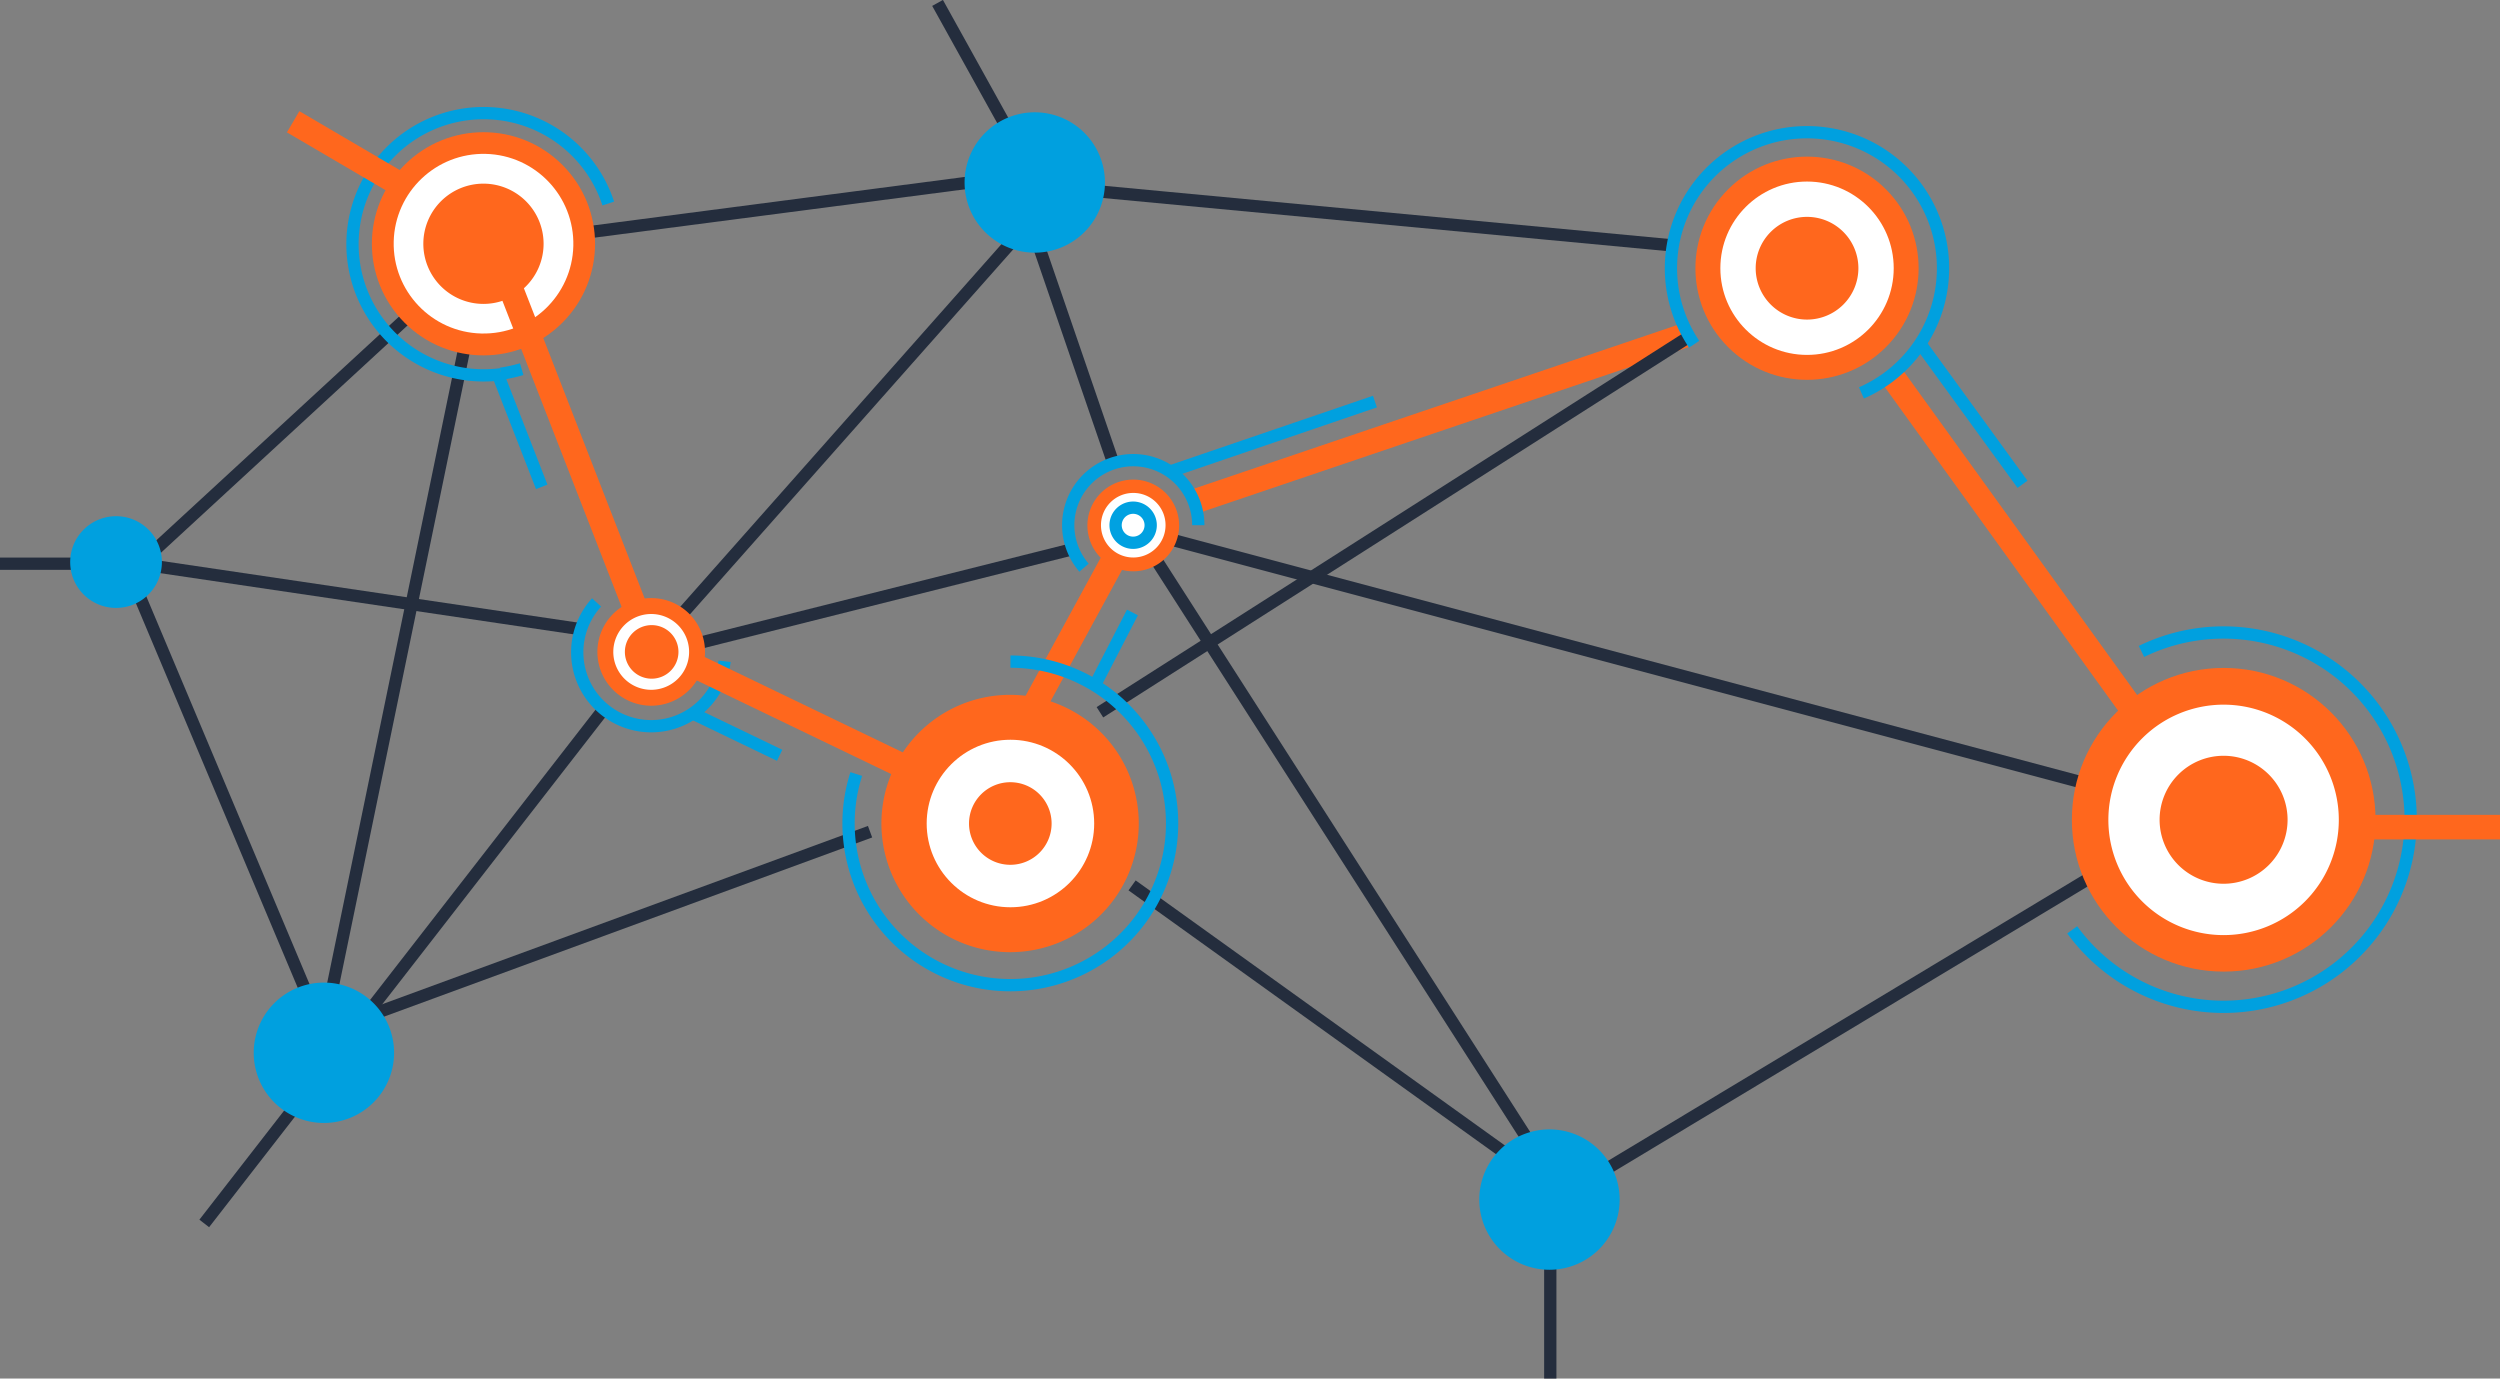 <?xml version="1.0" encoding="UTF-8"?> <svg xmlns="http://www.w3.org/2000/svg" viewBox="0 0 213.72 117.85"><rect x="0" y="0" width="213.72" height="117.85" fill="#808080" stroke="none"/><defs><style>.cls-1,.cls-9{fill:#00a0df;}.cls-1,.cls-2,.cls-6{stroke:#242d3d;}.cls-1,.cls-2,.cls-3,.cls-4,.cls-5,.cls-6{stroke-miterlimit:10;}.cls-1,.cls-2,.cls-4,.cls-5,.cls-6{stroke-width:1.05px;}.cls-2,.cls-3,.cls-4,.cls-5{fill:none;}.cls-3{stroke:#ff671d;stroke-width:2.1px;}.cls-4{stroke:#00a1e1;}.cls-5{stroke:#00a0df;}.cls-6{fill:#242d3d;}.cls-7{fill:#ff671d;}.cls-8{fill:#fff;}</style></defs><title>icono-service-management</title><g id="Capa_2" data-name="Capa 2"><g id="Capa_1-2" data-name="Capa 1"><line class="cls-1" x1="88.24" y1="15.83" x2="142.95" y2="20.98"></line><line class="cls-2" x1="41.91" y1="20.95" x2="90.1" y2="14.66"></line><line class="cls-3" x1="84.53" y1="67.45" x2="96.86" y2="44.8"></line><line class="cls-4" x1="93.51" y1="58.75" x2="96.81" y2="52.36"></line><line class="cls-3" x1="102.11" y1="42.87" x2="144.22" y2="28.61"></line><line class="cls-5" x1="100.11" y1="40.28" x2="117.54" y2="34.33"></line><line class="cls-2" x1="95.13" y1="39.46" x2="86.73" y2="15"></line><line class="cls-2" x1="98.48" y1="47.31" x2="133.64" y2="102.15"></line><line class="cls-2" x1="41.52" y1="20.95" x2="27.63" y2="88.26"></line><line class="cls-2" x1="17.46" y1="104.59" x2="51.6" y2="60.64"></line><line class="cls-2" x1="11.1" y1="48.99" x2="41.52" y2="20.95"></line><line class="cls-2" x1="27.63" y1="88.26" x2="74.38" y2="71.1"></line><line class="cls-2" x1="96.78" y1="75.69" x2="133.64" y2="102.15"></line><line class="cls-6" x1="133.64" y1="102.15" x2="187.67" y2="69.63"></line><line class="cls-2" x1="11.1" y1="48.99" x2="27.63" y2="88.26"></line><line class="cls-2" x1="11.96" y1="48.21" x2="49.71" y2="53.8"></line><line class="cls-2" x1="57.44" y1="55.55" x2="91.52" y2="46.99"></line><line class="cls-2" x1="100.1" y1="46.12" x2="190.99" y2="70.36"></line><line class="cls-2" x1="55.48" y1="55.68" x2="90.55" y2="16.09"></line><circle class="cls-7" cx="41.33" cy="20.84" r="9.54" transform="translate(-2.63 35.33) rotate(-45)"></circle><circle class="cls-8" cx="41.33" cy="20.84" r="7.68" transform="translate(19.47 61.63) rotate(-88.57)"></circle><path class="cls-7" d="M46.47,20.84a5.14,5.14,0,1,1-5.14-5.14A5.14,5.14,0,0,1,46.47,20.84Z"></path><path class="cls-5" d="M42.81,32a12,12,0,0,1-1.48.09A11.21,11.21,0,1,1,52,17.4"></path><path class="cls-5" d="M44.6,31.56a12.92,12.92,0,0,1-1.79.39"></path><circle class="cls-7" cx="190.1" cy="70.08" r="12.98"></circle><path class="cls-5" d="M183.07,55.69a16,16,0,1,1-5.92,23.8"></path><path class="cls-7" d="M60.27,55.73a4.6,4.6,0,1,1-4.59-4.6A4.59,4.59,0,0,1,60.27,55.73Z"></path><path class="cls-5" d="M61.94,56.53A6.32,6.32,0,1,1,51,51.5"></path><line class="cls-3" x1="161.72" y1="32.12" x2="190.06" y2="71.42"></line><line class="cls-5" x1="164.3" y1="29.57" x2="172.9" y2="41.4"></line><line class="cls-2" x1="94.03" y1="60.89" x2="144.1" y2="28.97"></line><line class="cls-3" x1="43.41" y1="24" x2="55.67" y2="55.49"></line><line class="cls-5" x1="42.51" y1="31.87" x2="46.31" y2="41.62"></line><line class="cls-3" x1="56.42" y1="55.49" x2="81.88" y2="67.75"></line><line class="cls-5" x1="59.42" y1="61.09" x2="66.65" y2="64.57"></line><path class="cls-7" d="M97.35,70.4a11,11,0,1,1-11-11A11,11,0,0,1,97.35,70.4Z"></path><circle class="cls-8" cx="86.38" cy="70.4" r="7.16"></circle><path class="cls-7" d="M89.9,70.4a3.53,3.53,0,1,1-3.52-3.53A3.53,3.53,0,0,1,89.9,70.4Z"></path><path class="cls-4" d="M86.38,56.56A13.83,13.83,0,1,1,73.2,66.17"></path><circle class="cls-7" cx="154.48" cy="22.93" r="9.54" transform="translate(29.03 115.95) rotate(-45)"></circle><circle class="cls-8" cx="154.48" cy="22.93" r="7.41"></circle><path class="cls-7" d="M158.87,22.93a4.39,4.39,0,1,1-4.39-4.39A4.39,4.39,0,0,1,158.87,22.93Z"></path><path class="cls-5" d="M144.83,29.43a11.63,11.63,0,1,1,14.3,4.16"></path><path class="cls-7" d="M100.8,44.9A3.92,3.92,0,1,1,96.88,41,3.92,3.92,0,0,1,100.8,44.9Z"></path><path class="cls-8" d="M99.64,44.9a2.76,2.76,0,1,1-2.76-2.76A2.75,2.75,0,0,1,99.64,44.9Z"></path><path class="cls-4" d="M98.37,44.9a1.49,1.49,0,1,1-3,0,1.49,1.49,0,0,1,3,0Z"></path><path class="cls-5" d="M92.67,48.53a5.56,5.56,0,1,1,9.77-3.63"></path><line class="cls-2" x1="9.43" y1="48.19" y2="48.19"></line><line class="cls-2" x1="132.53" y1="105.28" x2="132.53" y2="117.85"></line><line class="cls-2" x1="80.15" y1="0.25" x2="88" y2="14.4"></line><path class="cls-8" d="M199.94,70.08a9.85,9.85,0,1,1-9.84-9.84A9.85,9.85,0,0,1,199.94,70.08Z"></path><path class="cls-7" d="M195.56,70.08a5.47,5.47,0,1,1-5.46-5.47A5.47,5.47,0,0,1,195.56,70.08Z"></path><path class="cls-8" d="M58.91,55.73a3.24,3.24,0,1,1-3.23-3.24A3.24,3.24,0,0,1,58.91,55.73Z"></path><path class="cls-7" d="M58,55.73a2.29,2.29,0,1,1-2.28-2.29A2.29,2.29,0,0,1,58,55.73Z"></path><line class="cls-3" x1="25.06" y1="10.41" x2="34.78" y2="16.11"></line><line class="cls-3" x1="202.2" y1="70.71" x2="213.72" y2="70.71"></line><path class="cls-9" d="M94.46,15.6a6,6,0,1,1-6-6A6,6,0,0,1,94.46,15.6Z"></path><path class="cls-9" d="M33.69,90a6,6,0,1,1-6-6A6,6,0,0,1,33.69,90Z"></path><path class="cls-9" d="M138.46,102.55a6,6,0,1,1-6-6A6,6,0,0,1,138.46,102.55Z"></path><path class="cls-9" d="M13.84,48.05a3.92,3.92,0,1,1-3.91-3.92A3.91,3.91,0,0,1,13.84,48.05Z"></path></g></g></svg> 